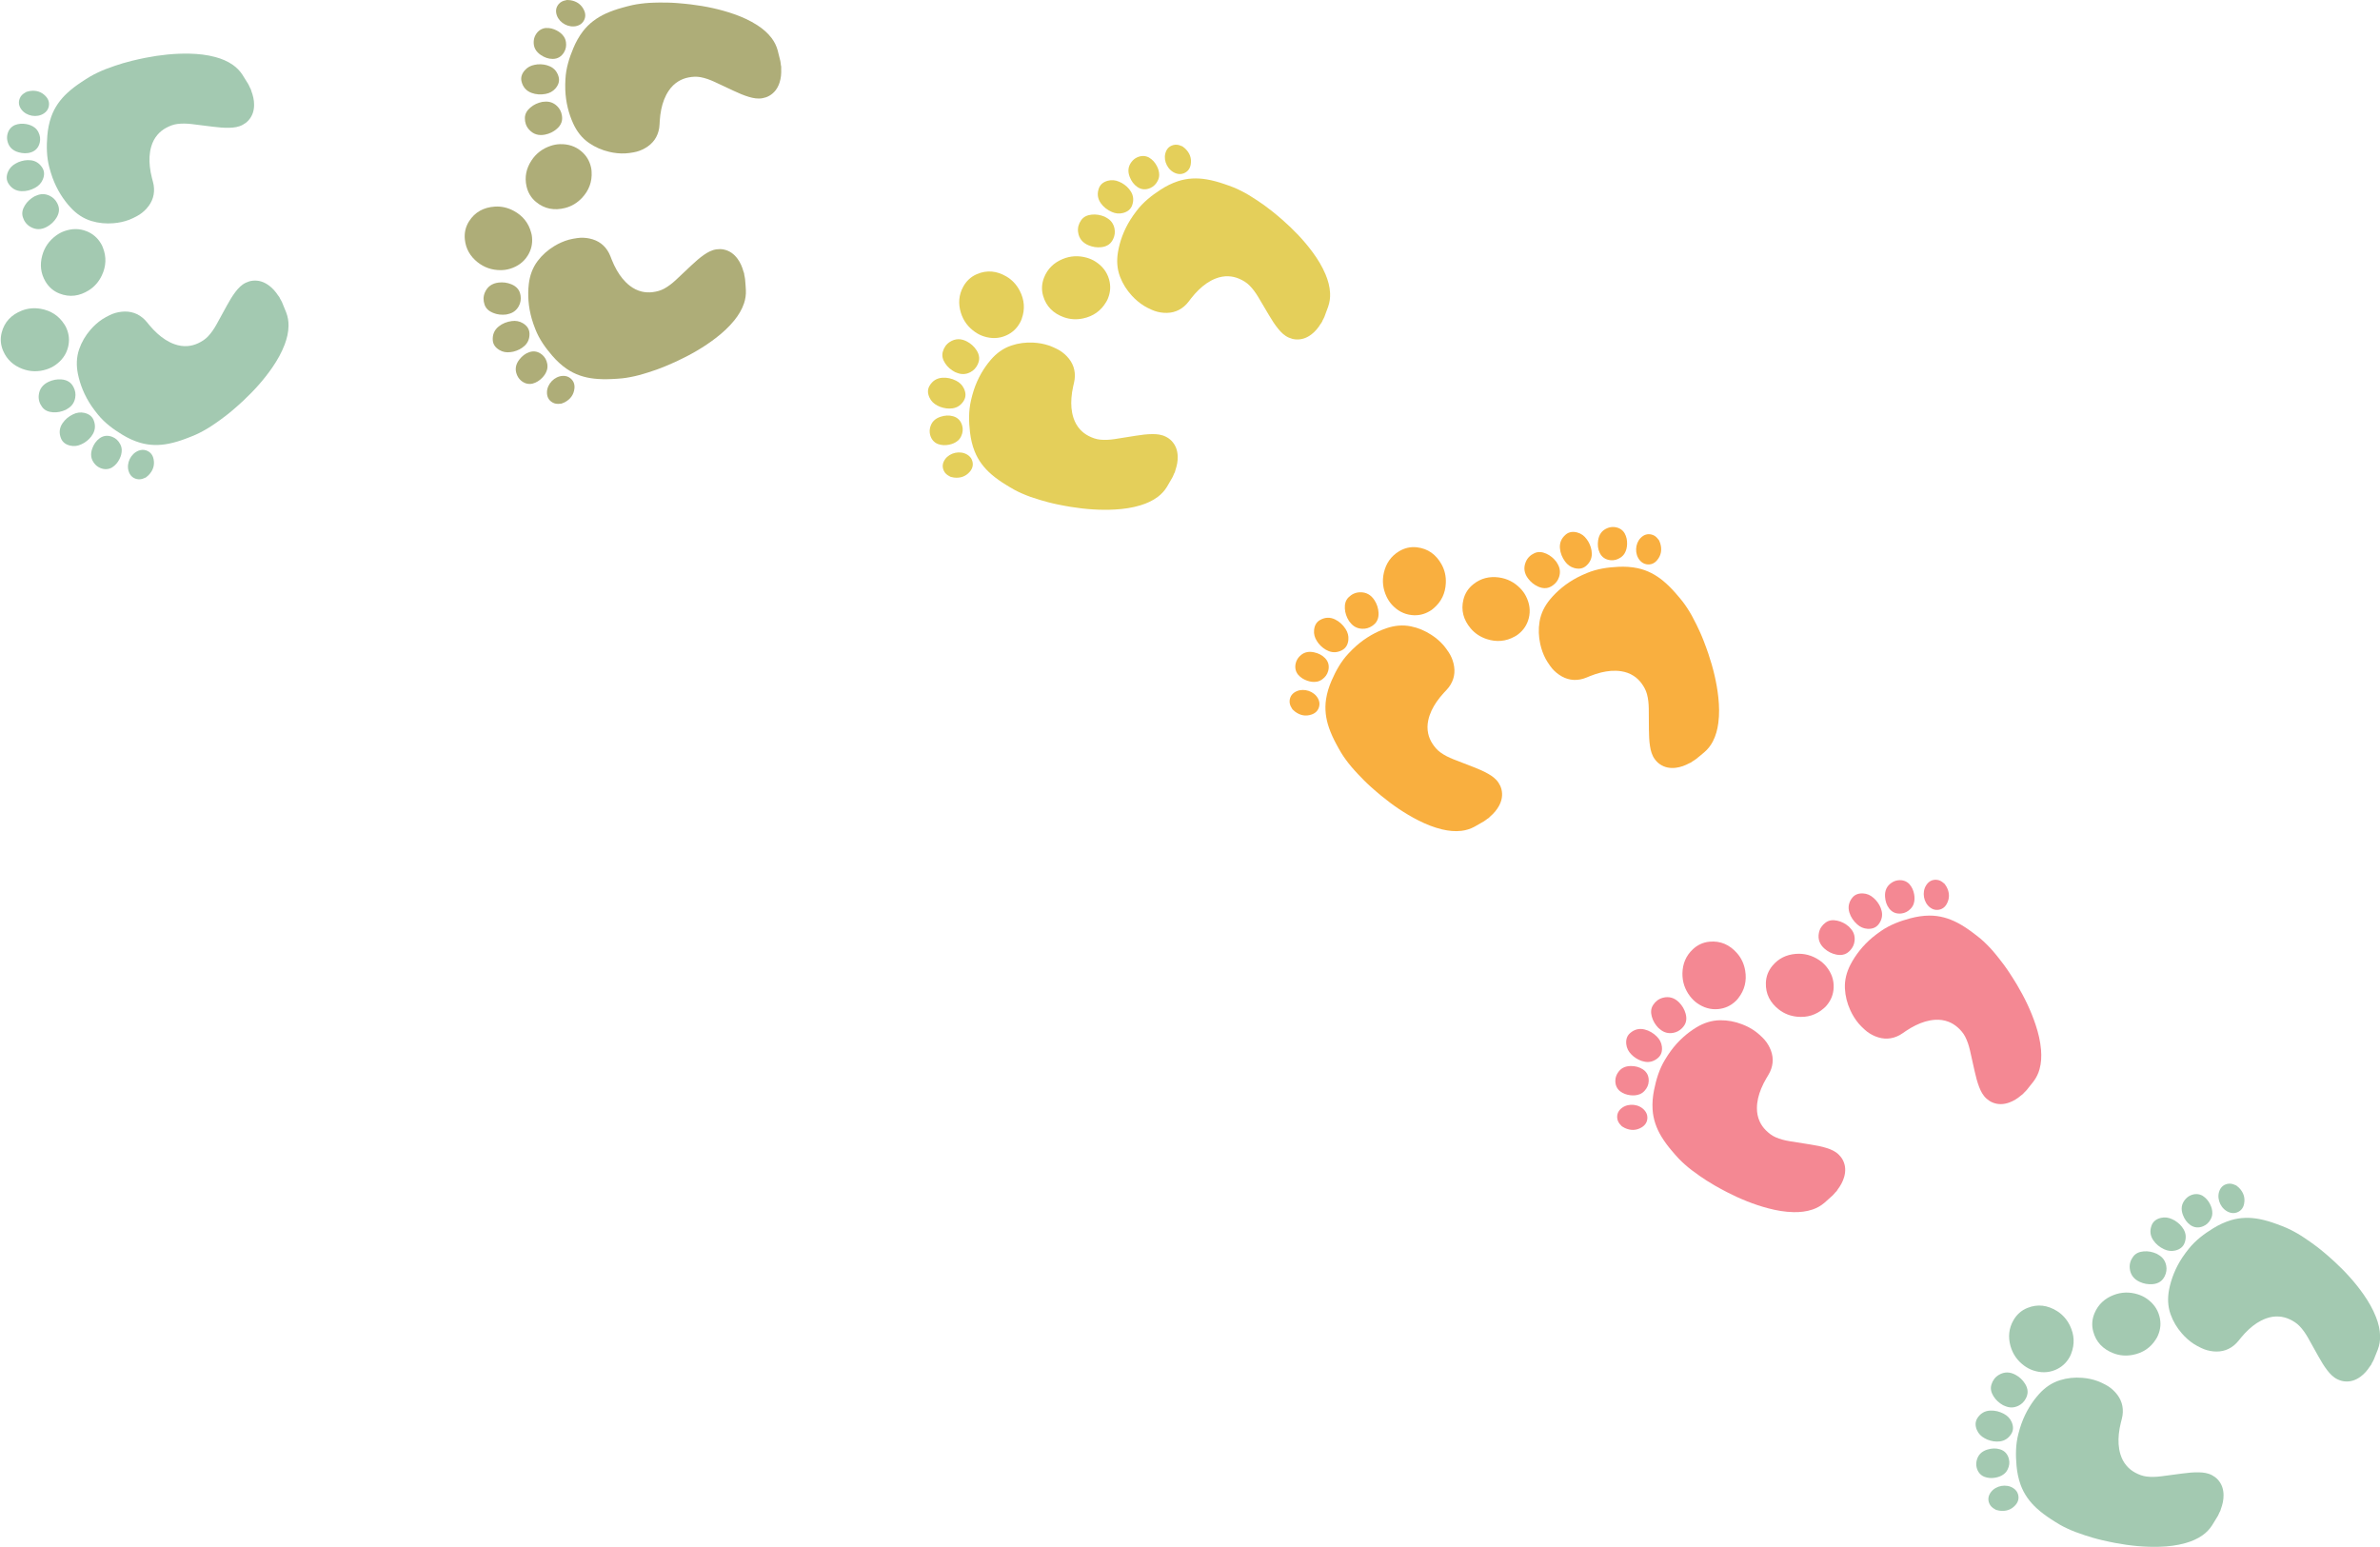 <?xml version="1.0" encoding="UTF-8"?><svg xmlns="http://www.w3.org/2000/svg" xmlns:xlink="http://www.w3.org/1999/xlink" height="805.0" preserveAspectRatio="xMidYMid meet" version="1.0" viewBox="-0.4 0.0 1238.6 805.0" width="1238.6" zoomAndPan="magnify"><defs><clipPath id="a"><path d="M 1127 633 L 1238.262 633 L 1238.262 719 L 1127 719 Z M 1127 633"/></clipPath><clipPath id="b"><path d="M 1048 716 L 1157 716 L 1157 805.012 L 1048 805.012 Z M 1048 716"/></clipPath></defs><g><g id="change1_3"><path d="M 130.195 46.664 C 130.273 46.922 130.336 47.188 130.43 47.441 C 131.297 49.719 131.836 52.059 131.836 54.504 C 131.836 57.582 130.977 60.359 128.875 62.68 C 128.027 63.613 127.027 64.348 125.922 64.949 C 123.758 66.121 121.402 66.434 118.992 66.5 C 116.113 66.578 113.258 66.297 110.406 65.945 C 106.719 65.488 103.031 64.988 99.34 64.566 C 96.84 64.285 94.328 64.191 91.824 64.527 C 89.703 64.809 87.762 65.59 85.902 66.617 C 84.238 67.539 82.785 68.707 81.551 70.152 C 80.016 71.949 78.973 74.008 78.312 76.266 C 77.309 79.707 77.207 83.211 77.59 86.746 C 77.805 88.762 78.188 90.742 78.691 92.699 C 79 93.91 79.379 95.105 79.574 96.336 C 80.301 100.973 79.02 105.035 75.891 108.516 C 74.43 110.141 72.738 111.488 70.805 112.504 C 69.512 113.184 68.203 113.859 66.836 114.375 C 64.223 115.359 61.5 115.934 58.711 116.168 C 54.801 116.496 50.957 116.156 47.191 115.016 C 42.898 113.719 39.359 111.266 36.336 108 C 34.367 105.871 32.641 103.566 31.113 101.105 C 29.426 98.391 28.055 95.527 26.949 92.539 C 26.301 90.781 25.773 88.973 25.285 87.16 C 23.824 81.719 23.77 76.176 24.23 70.609 C 24.512 67.234 25.137 63.926 26.273 60.727 C 28.004 55.855 30.918 51.789 34.699 48.312 C 36.953 46.238 39.398 44.41 41.953 42.723 C 43.449 41.734 44.949 40.75 46.496 39.84 C 47.754 39.098 49.062 38.434 50.383 37.805 C 51.758 37.148 53.16 36.535 54.578 35.977 C 56.195 35.344 57.84 34.773 59.484 34.211 C 60.848 33.746 62.219 33.301 63.598 32.898 C 65.195 32.434 66.801 31.984 68.418 31.598 C 70.727 31.051 73.047 30.52 75.379 30.062 C 82.965 28.578 90.613 27.746 98.352 27.926 C 102.844 28.031 107.293 28.512 111.648 29.684 C 114.914 30.562 118.016 31.824 120.805 33.785 C 122.758 35.156 124.398 36.832 125.711 38.816 C 126.762 40.414 127.766 42.043 128.746 43.684 C 129.121 44.305 129.375 44.992 129.688 45.648 C 129.762 45.797 129.859 45.93 129.945 46.07 C 130.031 46.266 130.113 46.465 130.195 46.664" fill="#a3c9b1"/></g><g id="change1_4"><path d="M 13.52 47.754 C 14.035 47.625 14.547 47.457 15.07 47.375 C 18.344 46.867 21.207 47.695 23.469 50.168 C 24.934 51.77 25.488 53.68 24.879 55.828 C 24.484 57.203 23.617 58.254 22.441 59.031 C 18.773 61.461 13.41 60.41 10.852 57.129 C 9.441 55.32 9.012 53.336 9.898 51.168 C 10.453 49.812 11.465 48.859 12.742 48.176 C 12.898 48.094 13.043 47.988 13.191 47.891 C 13.301 47.848 13.41 47.801 13.52 47.754" fill="#a3c9b1"/></g><g id="change1_5"><path d="M 53.125 128.789 C 55.098 133.746 54.844 138.637 52.555 143.426 C 51.047 146.578 48.84 149.164 45.883 151.035 C 41.051 154.098 35.914 154.887 30.508 152.742 C 27.398 151.512 24.984 149.398 23.273 146.516 C 20.758 142.266 20.289 137.73 21.566 133.016 C 22.723 128.723 25.148 125.266 28.73 122.625 C 30.082 121.629 31.543 120.828 33.121 120.27 C 37 118.902 40.891 118.809 44.742 120.367 C 47.891 121.641 50.348 123.75 52.094 126.676 C 52.293 127.012 52.492 127.352 52.664 127.703 C 52.836 128.055 52.973 128.426 53.125 128.789" fill="#a3c9b1"/></g><g id="change1_6"><path d="M 18.492 101.797 C 20.824 100.758 23.156 100.781 25.457 101.887 C 27.172 102.711 28.465 103.984 29.352 105.676 C 29.949 106.812 30.332 107.996 30.297 109.293 C 30.254 110.75 29.754 112.066 29.008 113.293 C 27.789 115.285 26.137 116.848 24.109 117.98 C 21.211 119.602 18.262 119.73 15.352 118.008 C 13.406 116.855 12.148 115.148 11.48 112.98 C 10.805 110.785 11.383 108.816 12.508 106.949 C 13.734 104.918 15.453 103.383 17.504 102.215 C 17.812 102.039 18.16 101.934 18.492 101.797" fill="#a3c9b1"/></g><g id="change1_7"><path d="M 9.125 84.406 C 11.211 83.555 13.363 83.152 15.617 83.406 C 18.121 83.691 20.039 84.977 21.441 87.012 C 22.848 89.047 22.797 91.227 21.863 93.438 C 21.055 95.363 19.676 96.75 17.859 97.738 C 15.629 98.953 13.258 99.598 10.707 99.484 C 7.789 99.359 5.566 97.98 4.02 95.57 C 2.785 93.637 2.871 91.555 3.727 89.473 C 4.535 87.52 5.918 86.102 7.758 85.102 C 8.203 84.855 8.668 84.637 9.125 84.406" fill="#a3c9b1"/></g><g id="change1_8"><path d="M 7.289 65.109 C 9.289 64.32 11.195 64.234 13.129 64.555 C 14.785 64.824 16.332 65.387 17.676 66.426 C 18.523 67.074 19.148 67.895 19.617 68.852 C 20.457 70.562 20.73 72.344 20.289 74.195 C 19.695 76.695 18.211 78.469 15.742 79.273 C 13.59 79.977 11.398 79.867 9.234 79.246 C 7.828 78.844 6.543 78.215 5.488 77.176 C 4.559 76.262 3.973 75.152 3.602 73.906 C 3.211 72.598 3.145 71.281 3.453 69.957 C 3.98 67.68 5.289 66.023 7.289 65.109" fill="#a3c9b1"/></g><g id="change1_9"><path d="M 144.809 154.383 C 144.641 154.168 144.461 153.965 144.312 153.738 C 142.973 151.703 141.391 149.895 139.406 148.465 C 136.91 146.664 134.156 145.734 131.047 146.086 C 129.797 146.227 128.613 146.605 127.477 147.152 C 125.258 148.223 123.629 149.949 122.164 151.863 C 120.418 154.152 118.973 156.633 117.594 159.152 C 115.805 162.41 114.055 165.691 112.234 168.93 C 111.004 171.125 109.609 173.215 107.871 175.051 C 106.402 176.605 104.633 177.727 102.707 178.633 C 100.988 179.441 99.191 179.934 97.297 180.09 C 94.941 180.285 92.664 179.926 90.445 179.141 C 87.066 177.941 84.164 175.973 81.52 173.594 C 80.016 172.242 78.633 170.77 77.336 169.219 C 76.539 168.262 75.789 167.25 74.906 166.379 C 71.57 163.07 67.523 161.734 62.871 162.234 C 60.703 162.469 58.617 163.051 56.664 164.023 C 55.355 164.676 54.039 165.344 52.828 166.148 C 50.5 167.695 48.441 169.562 46.617 171.688 C 44.062 174.668 42.09 177.984 40.809 181.703 C 39.352 185.945 39.27 190.254 40.148 194.613 C 40.723 197.457 41.582 200.203 42.684 202.887 C 43.898 205.84 45.422 208.629 47.195 211.27 C 48.242 212.828 49.402 214.312 50.586 215.77 C 54.145 220.137 58.605 223.426 63.391 226.309 C 66.289 228.059 69.34 229.484 72.598 230.434 C 77.562 231.883 82.566 231.895 87.598 230.863 C 90.598 230.25 93.512 229.336 96.371 228.254 C 98.051 227.617 99.73 226.977 101.371 226.254 C 102.707 225.668 104.012 224.996 105.293 224.293 C 106.633 223.559 107.949 222.785 109.23 221.961 C 110.691 221.02 112.113 220.02 113.535 219.012 C 114.707 218.18 115.871 217.328 117.004 216.445 C 118.316 215.422 119.621 214.387 120.879 213.297 C 122.676 211.746 124.465 210.176 126.195 208.551 C 131.836 203.27 136.992 197.551 141.375 191.172 C 143.914 187.469 146.129 183.578 147.727 179.363 C 148.926 176.195 149.715 172.941 149.758 169.535 C 149.789 167.148 149.391 164.836 148.547 162.613 C 147.867 160.824 147.133 159.059 146.379 157.301 C 146.094 156.637 145.68 156.027 145.336 155.391 C 145.258 155.246 145.207 155.086 145.145 154.934 C 145.031 154.75 144.922 154.566 144.809 154.383" fill="#a3c9b1"/></g><g id="change1_10"><path d="M 75.656 248.367 C 76.066 248.023 76.5 247.711 76.871 247.332 C 79.199 244.973 80.203 242.164 79.52 238.887 C 79.078 236.762 77.855 235.195 75.758 234.434 C 74.41 233.945 73.051 234.035 71.734 234.531 C 67.617 236.09 65.328 241.051 66.496 245.047 C 67.137 247.246 68.496 248.758 70.77 249.309 C 72.195 249.648 73.559 249.391 74.859 248.746 C 75.02 248.672 75.188 248.617 75.352 248.555 C 75.453 248.492 75.555 248.43 75.656 248.367" fill="#a3c9b1"/></g><g id="change1_11"><path d="M 33.113 168.836 C 30.246 164.336 26.133 161.68 20.91 160.734 C 17.469 160.113 14.082 160.391 10.832 161.691 C 5.523 163.82 1.879 167.523 0.453 173.164 C -0.367 176.406 -0.066 179.602 1.273 182.672 C 3.246 187.199 6.652 190.234 11.223 191.961 C 15.379 193.527 19.602 193.586 23.84 192.227 C 25.438 191.715 26.941 190.996 28.316 190.043 C 31.695 187.695 34.051 184.598 35.039 180.559 C 35.848 177.262 35.574 174.035 34.223 170.91 C 34.07 170.551 33.91 170.191 33.727 169.844 C 33.539 169.5 33.32 169.172 33.113 168.836" fill="#a3c9b1"/></g><g id="change1_12"><path d="M 34.738 212.715 C 36.949 211.434 38.293 209.523 38.742 207.012 C 39.078 205.141 38.801 203.348 37.949 201.637 C 37.375 200.488 36.641 199.488 35.566 198.758 C 34.359 197.938 33 197.574 31.566 197.461 C 29.238 197.281 27.008 197.711 24.902 198.688 C 21.891 200.094 20.059 202.41 19.754 205.777 C 19.551 208.027 20.203 210.047 21.566 211.855 C 22.953 213.691 24.891 214.375 27.059 214.551 C 29.426 214.746 31.676 214.254 33.824 213.27 C 34.145 213.125 34.434 212.902 34.738 212.715" fill="#a3c9b1"/></g><g id="change1_13"><path d="M 43.363 230.488 C 45.273 229.293 46.859 227.781 47.973 225.805 C 49.207 223.605 49.285 221.301 48.457 218.973 C 47.629 216.645 45.832 215.41 43.492 214.871 C 41.457 214.402 39.523 214.707 37.66 215.602 C 35.371 216.699 33.461 218.246 32.059 220.379 C 30.457 222.82 30.273 225.434 31.324 228.094 C 32.168 230.23 33.906 231.379 36.098 231.898 C 38.152 232.387 40.113 232.098 42 231.191 C 42.461 230.969 42.906 230.723 43.363 230.488" fill="#a3c9b1"/></g><g id="change1_14"><path d="M 57.941 243.266 C 59.746 242.105 60.934 240.609 61.805 238.855 C 62.555 237.352 63.004 235.77 62.949 234.07 C 62.914 233.004 62.617 232.02 62.113 231.078 C 61.219 229.398 59.934 228.133 58.176 227.406 C 55.801 226.43 53.496 226.594 51.398 228.121 C 49.566 229.461 48.375 231.297 47.609 233.418 C 47.117 234.793 46.871 236.203 47.098 237.668 C 47.297 238.953 47.855 240.082 48.645 241.109 C 49.477 242.191 50.512 243.016 51.762 243.539 C 53.918 244.445 56.027 244.352 57.941 243.266" fill="#a3c9b1"/></g><g id="change2_1"><path d="M 406.156 35.027 C 406.152 35.297 406.129 35.57 406.141 35.84 C 406.258 38.273 406.051 40.668 405.293 42.992 C 404.34 45.918 402.668 48.297 399.953 49.848 C 398.855 50.477 397.68 50.867 396.441 51.098 C 394.02 51.543 391.684 51.113 389.367 50.43 C 386.609 49.613 383.98 48.465 381.379 47.246 C 378.012 45.676 374.66 44.059 371.277 42.516 C 368.988 41.477 366.629 40.609 364.145 40.152 C 362.039 39.766 359.949 39.906 357.863 40.312 C 355.996 40.676 354.254 41.336 352.637 42.328 C 350.617 43.562 348.988 45.195 347.664 47.145 C 345.645 50.105 344.465 53.406 343.734 56.887 C 343.32 58.867 343.074 60.871 342.945 62.891 C 342.863 64.133 342.855 65.391 342.66 66.617 C 341.918 71.254 339.441 74.723 335.391 77.066 C 333.504 78.156 331.477 78.918 329.324 79.285 C 327.883 79.531 326.43 79.77 324.973 79.836 C 322.18 79.965 319.414 79.672 316.691 79.031 C 312.867 78.137 309.32 76.621 306.09 74.375 C 302.406 71.816 299.801 68.391 297.934 64.348 C 296.719 61.715 295.789 58.988 295.098 56.176 C 294.336 53.074 293.914 49.926 293.789 46.742 C 293.711 44.871 293.77 42.984 293.867 41.109 C 294.16 35.484 295.82 30.195 297.98 25.047 C 299.289 21.922 300.906 18.973 302.977 16.277 C 306.129 12.18 310.156 9.215 314.828 7.074 C 317.613 5.801 320.504 4.816 323.453 4.004 C 325.184 3.527 326.914 3.051 328.664 2.664 C 330.094 2.348 331.543 2.121 332.992 1.934 C 334.504 1.734 336.023 1.582 337.547 1.492 C 339.281 1.387 341.02 1.355 342.758 1.328 C 344.199 1.305 345.637 1.309 347.074 1.352 C 348.738 1.402 350.402 1.469 352.062 1.605 C 354.43 1.797 356.797 2.008 359.156 2.297 C 366.828 3.23 374.363 4.801 381.668 7.363 C 385.906 8.852 389.988 10.684 393.766 13.145 C 396.602 14.992 399.16 17.148 401.211 19.875 C 402.641 21.785 403.684 23.887 404.316 26.18 C 404.824 28.023 405.273 29.883 405.703 31.746 C 405.863 32.449 405.891 33.184 405.988 33.906 C 406.012 34.066 406.066 34.227 406.105 34.387 C 406.121 34.598 406.141 34.812 406.156 35.027" fill="#aead78"/></g><g id="change2_2"><path d="M 294.859 0 C 295.391 0.035 295.926 0.031 296.449 0.117 C 299.723 0.648 302.188 2.32 303.574 5.371 C 304.473 7.344 304.41 9.332 303.164 11.188 C 302.367 12.375 301.219 13.105 299.859 13.48 C 295.617 14.656 290.844 12.004 289.422 8.09 C 288.641 5.934 288.848 3.91 290.359 2.125 C 291.305 1.012 292.562 0.414 293.992 0.16 C 294.164 0.133 294.332 0.074 294.504 0.027 C 294.621 0.02 294.738 0.008 294.859 0" fill="#aead78"/></g><g id="change2_3"><path d="M 307.477 89.309 C 307.82 94.633 306.066 99.203 302.41 103.051 C 300 105.586 297.102 107.359 293.711 108.227 C 288.168 109.645 283.039 108.809 278.559 105.098 C 275.984 102.965 274.34 100.207 273.609 96.938 C 272.527 92.117 273.484 87.66 276.156 83.57 C 278.582 79.848 281.957 77.309 286.18 75.902 C 287.773 75.375 289.41 75.062 291.086 75.023 C 295.195 74.922 298.926 76.035 302.109 78.707 C 304.707 80.891 306.395 83.656 307.148 86.977 C 307.234 87.359 307.32 87.742 307.375 88.133 C 307.43 88.52 307.441 88.914 307.477 89.309" fill="#aead78"/></g><g id="change2_4"><path d="M 282.883 52.93 C 285.422 52.664 287.633 53.41 289.48 55.172 C 290.855 56.484 291.691 58.094 292.012 59.977 C 292.227 61.242 292.227 62.484 291.789 63.707 C 291.301 65.082 290.418 66.18 289.328 67.113 C 287.555 68.637 285.5 69.609 283.223 70.059 C 279.965 70.707 277.117 69.918 274.883 67.379 C 273.391 65.684 272.723 63.668 272.758 61.402 C 272.793 59.105 273.953 57.41 275.598 55.984 C 277.395 54.43 279.5 53.5 281.812 53.023 C 282.16 52.953 282.523 52.961 282.883 52.93" fill="#aead78"/></g><g id="change2_5"><path d="M 279.348 33.496 C 281.598 33.332 283.77 33.613 285.832 34.555 C 288.129 35.598 289.551 37.414 290.258 39.781 C 290.965 42.152 290.242 44.207 288.672 46.023 C 287.309 47.605 285.566 48.496 283.535 48.879 C 281.035 49.344 278.586 49.223 276.191 48.328 C 273.457 47.305 271.77 45.305 271.047 42.535 C 270.465 40.312 271.191 38.363 272.652 36.648 C 274.02 35.039 275.777 34.117 277.832 33.734 C 278.336 33.641 278.844 33.574 279.348 33.496" fill="#aead78"/></g><g id="change2_6"><path d="M 283.57 14.578 C 285.715 14.445 287.555 14.953 289.293 15.855 C 290.785 16.625 292.082 17.637 293.043 19.039 C 293.645 19.922 293.984 20.895 294.137 21.949 C 294.406 23.832 294.113 25.609 293.121 27.234 C 291.785 29.43 289.828 30.656 287.23 30.66 C 284.965 30.664 282.914 29.883 281.047 28.621 C 279.836 27.805 278.805 26.809 278.125 25.496 C 277.523 24.34 277.309 23.102 277.34 21.805 C 277.375 20.441 277.723 19.164 278.422 18.004 C 279.629 16 281.387 14.828 283.57 14.578" fill="#aead78"/></g><g id="change2_7"><path d="M 386.758 141.988 C 386.664 141.734 386.559 141.484 386.484 141.223 C 385.84 138.875 384.895 136.664 383.449 134.691 C 381.633 132.211 379.301 130.473 376.234 129.844 C 375 129.59 373.758 129.586 372.512 129.754 C 370.07 130.086 367.984 131.223 366 132.594 C 363.633 134.23 361.492 136.145 359.398 138.109 C 356.691 140.656 354.016 143.234 351.281 145.754 C 349.434 147.461 347.461 149.02 345.238 150.227 C 343.363 151.25 341.332 151.77 339.223 152.035 C 337.34 152.273 335.477 152.188 333.629 151.754 C 331.324 151.211 329.27 150.164 327.402 148.727 C 324.562 146.547 322.41 143.777 320.629 140.695 C 319.617 138.945 318.758 137.117 318.004 135.238 C 317.543 134.082 317.141 132.891 316.57 131.789 C 314.422 127.613 310.984 125.09 306.406 124.129 C 304.273 123.68 302.109 123.59 299.949 123.91 C 298.504 124.125 297.047 124.355 295.641 124.746 C 292.949 125.496 290.414 126.637 288.023 128.094 C 284.672 130.141 281.773 132.684 279.406 135.824 C 276.707 139.406 275.297 143.477 274.785 147.898 C 274.453 150.777 274.422 153.656 274.641 156.547 C 274.883 159.73 275.469 162.855 276.34 165.918 C 276.852 167.723 277.496 169.492 278.176 171.242 C 280.207 176.496 283.434 181.004 287.094 185.223 C 289.312 187.781 291.77 190.082 294.574 191.992 C 298.848 194.902 303.602 196.465 308.707 197.039 C 311.754 197.383 314.805 197.414 317.859 197.27 C 319.652 197.18 321.445 197.094 323.23 196.914 C 324.684 196.77 326.133 196.531 327.566 196.262 C 329.066 195.977 330.559 195.648 332.031 195.258 C 333.715 194.816 335.375 194.305 337.035 193.785 C 338.41 193.359 339.777 192.906 341.133 192.418 C 342.695 191.852 344.254 191.266 345.789 190.621 C 347.977 189.699 350.16 188.762 352.312 187.75 C 359.309 184.469 365.98 180.629 372.117 175.914 C 375.684 173.176 378.988 170.16 381.812 166.645 C 383.93 164.008 385.688 161.156 386.781 157.93 C 387.547 155.668 387.883 153.348 387.766 150.969 C 387.676 149.062 387.52 147.152 387.348 145.25 C 387.281 144.527 387.078 143.82 386.945 143.109 C 386.914 142.945 386.918 142.781 386.906 142.613 C 386.855 142.406 386.809 142.199 386.758 141.988" fill="#aead78"/></g><g id="change2_8"><path d="M 291.941 209.992 C 292.434 209.793 292.945 209.629 293.418 209.387 C 296.359 207.859 298.184 205.504 298.547 202.172 C 298.781 200.016 298.105 198.145 296.344 196.773 C 295.211 195.895 293.895 195.559 292.484 195.625 C 288.09 195.832 284.379 199.844 284.254 204.004 C 284.184 206.293 285.008 208.152 287.004 209.379 C 288.25 210.145 289.629 210.316 291.066 210.109 C 291.238 210.086 291.418 210.09 291.594 210.078 C 291.711 210.051 291.824 210.023 291.941 209.992" fill="#aead78"/></g><g id="change2_9"><path d="M 276.062 121.207 C 274.73 116.039 271.641 112.242 266.965 109.73 C 263.883 108.074 260.574 107.293 257.082 107.527 C 251.375 107.91 246.766 110.305 243.668 115.227 C 241.887 118.059 241.184 121.188 241.508 124.523 C 241.98 129.441 244.285 133.379 248.098 136.43 C 251.566 139.207 255.566 140.57 260.016 140.586 C 261.691 140.59 263.348 140.375 264.949 139.895 C 268.887 138.707 272.086 136.484 274.273 132.953 C 276.059 130.066 276.797 126.91 276.48 123.523 C 276.445 123.133 276.402 122.742 276.336 122.355 C 276.266 121.969 276.156 121.59 276.062 121.207" fill="#aead78"/></g><g id="change2_10"><path d="M 264.047 163.441 C 266.543 162.902 268.414 161.504 269.617 159.254 C 270.516 157.578 270.805 155.785 270.523 153.898 C 270.332 152.629 269.945 151.445 269.148 150.422 C 268.258 149.27 267.074 148.504 265.746 147.953 C 263.59 147.062 261.332 146.777 259.027 147.059 C 255.73 147.465 253.273 149.102 251.941 152.211 C 251.051 154.289 251.047 156.41 251.785 158.551 C 252.535 160.723 254.164 161.973 256.176 162.812 C 258.363 163.73 260.656 163.953 263.004 163.684 C 263.355 163.645 263.699 163.523 264.047 163.441" fill="#aead78"/></g><g id="change2_11"><path d="M 266.754 183.008 C 268.941 182.461 270.918 181.516 272.586 179.98 C 274.438 178.27 275.227 176.102 275.16 173.633 C 275.09 171.16 273.766 169.434 271.703 168.195 C 269.914 167.121 267.98 166.816 265.934 167.09 C 263.414 167.426 261.121 168.305 259.129 169.902 C 256.852 171.727 255.867 174.152 256.047 177.012 C 256.188 179.301 257.488 180.93 259.406 182.102 C 261.211 183.203 263.168 183.531 265.242 183.254 C 265.746 183.188 266.25 183.09 266.754 183.008" fill="#aead78"/></g><g id="change2_12"><path d="M 276.668 199.664 C 278.742 199.121 280.336 198.066 281.707 196.668 C 282.883 195.469 283.801 194.102 284.273 192.469 C 284.57 191.445 284.594 190.414 284.406 189.363 C 284.074 187.492 283.242 185.891 281.797 184.656 C 279.84 182.992 277.598 182.434 275.129 183.242 C 272.973 183.945 271.27 185.328 269.891 187.105 C 268.992 188.262 268.324 189.527 268.086 190.988 C 267.879 192.277 268.059 193.52 268.496 194.742 C 268.953 196.027 269.68 197.133 270.707 198.02 C 272.477 199.543 274.516 200.109 276.668 199.664" fill="#aead78"/></g><g id="change3_1"><path d="M 687.367 167.871 C 687.211 168.094 687.035 168.305 686.895 168.535 C 685.625 170.613 684.105 172.473 682.172 173.969 C 679.738 175.852 677.016 176.875 673.895 176.633 C 672.641 176.531 671.445 176.195 670.289 175.684 C 668.039 174.691 666.352 173.02 664.824 171.152 C 663 168.926 661.473 166.496 660.008 164.027 C 658.109 160.828 656.254 157.609 654.324 154.43 C 653.02 152.281 651.555 150.238 649.758 148.461 C 648.234 146.961 646.43 145.898 644.477 145.059 C 642.73 144.309 640.918 143.875 639.02 143.781 C 636.656 143.664 634.391 144.102 632.203 144.965 C 628.867 146.273 626.035 148.34 623.469 150.805 C 622.012 152.211 620.68 153.727 619.438 155.32 C 618.672 156.305 617.957 157.34 617.102 158.242 C 613.883 161.656 609.883 163.133 605.215 162.785 C 603.039 162.629 600.938 162.113 598.949 161.207 C 597.621 160.602 596.285 159.977 595.043 159.215 C 592.664 157.746 590.543 155.949 588.648 153.887 C 585.996 150.992 583.914 147.746 582.512 144.07 C 580.906 139.883 580.68 135.582 581.414 131.191 C 581.891 128.332 582.656 125.555 583.668 122.84 C 584.785 119.848 586.211 117.008 587.895 114.309 C 588.887 112.715 589.996 111.191 591.133 109.695 C 594.539 105.211 598.887 101.773 603.574 98.73 C 606.414 96.887 609.414 95.359 612.641 94.301 C 617.551 92.688 622.551 92.504 627.613 93.363 C 630.637 93.879 633.578 94.691 636.473 95.68 C 638.172 96.258 639.867 96.84 641.535 97.508 C 642.891 98.047 644.219 98.676 645.523 99.336 C 646.883 100.023 648.227 100.754 649.535 101.535 C 651.027 102.426 652.484 103.379 653.934 104.336 C 655.137 105.125 656.324 105.938 657.488 106.781 C 658.836 107.762 660.176 108.754 661.469 109.797 C 663.316 111.289 665.156 112.797 666.941 114.363 C 672.758 119.453 678.102 124.992 682.695 131.223 C 685.363 134.84 687.707 138.652 689.445 142.812 C 690.75 145.934 691.648 149.16 691.805 152.562 C 691.918 154.949 691.598 157.273 690.828 159.523 C 690.211 161.332 689.531 163.121 688.84 164.902 C 688.574 165.578 688.188 166.199 687.859 166.852 C 687.789 166.996 687.742 167.16 687.688 167.312 C 687.582 167.5 687.477 167.688 687.367 167.871" fill="#e4cf5a"/></g><g id="change3_2"><path d="M 615.094 76.273 C 615.512 76.602 615.957 76.902 616.34 77.266 C 618.746 79.547 619.844 82.316 619.273 85.617 C 618.902 87.758 617.734 89.363 615.66 90.195 C 614.328 90.73 612.969 90.688 611.637 90.234 C 607.469 88.816 605.016 83.934 606.047 79.898 C 606.613 77.68 607.918 76.121 610.176 75.5 C 611.586 75.109 612.961 75.32 614.281 75.918 C 614.441 75.992 614.613 76.039 614.781 76.098 C 614.883 76.156 614.988 76.215 615.094 76.273" fill="#e4cf5a"/></g><g id="change3_3"><path d="M 575.25 157.191 C 572.539 161.785 568.516 164.578 563.328 165.699 C 559.91 166.438 556.516 166.273 553.223 165.082 C 547.848 163.133 544.078 159.555 542.465 153.969 C 541.535 150.754 541.73 147.551 542.961 144.438 C 544.781 139.844 548.086 136.699 552.594 134.82 C 556.695 133.109 560.914 132.91 565.195 134.129 C 566.809 134.586 568.336 135.254 569.742 136.16 C 573.199 138.391 575.656 141.41 576.781 145.41 C 577.699 148.68 577.535 151.914 576.293 155.082 C 576.148 155.445 576.004 155.812 575.828 156.164 C 575.652 156.516 575.445 156.852 575.25 157.191" fill="#e4cf5a"/></g><g id="change3_4"><path d="M 575.398 113.281 C 577.648 114.492 579.055 116.352 579.59 118.848 C 579.988 120.707 579.773 122.508 578.977 124.246 C 578.441 125.414 577.742 126.441 576.695 127.203 C 575.516 128.066 574.172 128.477 572.742 128.637 C 570.422 128.895 568.176 128.543 566.039 127.633 C 562.98 126.332 561.074 124.078 560.656 120.723 C 560.375 118.48 560.961 116.438 562.262 114.586 C 563.586 112.707 565.496 111.957 567.66 111.707 C 570.016 111.434 572.281 111.852 574.461 112.758 C 574.789 112.895 575.086 113.105 575.398 113.281" fill="#e4cf5a"/></g><g id="change3_5"><path d="M 583.414 95.23 C 585.367 96.359 587.004 97.816 588.18 99.754 C 589.488 101.91 589.645 104.211 588.895 106.566 C 588.148 108.926 586.395 110.215 584.07 110.836 C 582.055 111.371 580.113 111.129 578.219 110.301 C 575.895 109.277 573.934 107.801 572.461 105.715 C 570.773 103.328 570.504 100.723 571.465 98.027 C 572.238 95.867 573.938 94.66 576.105 94.066 C 578.145 93.508 580.113 93.73 582.031 94.574 C 582.5 94.777 582.953 95.012 583.414 95.23" fill="#e4cf5a"/></g><g id="change3_6"><path d="M 597.555 81.969 C 599.398 83.066 600.637 84.52 601.566 86.246 C 602.367 87.723 602.867 89.289 602.871 90.988 C 602.875 92.059 602.609 93.051 602.137 94.012 C 601.301 95.719 600.059 97.023 598.324 97.809 C 595.984 98.867 593.676 98.781 591.527 97.324 C 589.652 96.051 588.398 94.25 587.566 92.16 C 587.023 90.801 586.73 89.398 586.906 87.93 C 587.062 86.637 587.582 85.492 588.34 84.438 C 589.137 83.328 590.137 82.469 591.371 81.902 C 593.496 80.926 595.609 80.945 597.555 81.969" fill="#e4cf5a"/></g><g id="change3_7"><path d="M 611.129 245.359 C 611.195 245.098 611.246 244.832 611.336 244.574 C 612.121 242.27 612.586 239.91 612.5 237.469 C 612.395 234.395 611.445 231.645 609.266 229.398 C 608.391 228.496 607.367 227.793 606.238 227.23 C 604.035 226.129 601.672 225.898 599.258 225.914 C 596.379 225.93 593.535 226.309 590.699 226.758 C 587.027 227.336 583.363 227.961 579.684 228.508 C 577.195 228.875 574.691 229.051 572.176 228.801 C 570.047 228.59 568.078 227.875 566.184 226.91 C 564.492 226.047 563 224.926 561.719 223.527 C 560.121 221.781 559.012 219.758 558.273 217.523 C 557.156 214.117 556.938 210.621 557.199 207.07 C 557.348 205.055 557.664 203.059 558.102 201.086 C 558.367 199.867 558.707 198.656 558.859 197.426 C 559.43 192.766 558.012 188.742 554.77 185.371 C 553.254 183.801 551.516 182.508 549.551 181.559 C 548.234 180.922 546.902 180.289 545.523 179.824 C 542.875 178.93 540.137 178.445 537.34 178.305 C 533.422 178.105 529.594 178.578 525.867 179.844 C 521.621 181.285 518.164 183.855 515.254 187.219 C 513.355 189.414 511.711 191.773 510.266 194.289 C 508.672 197.059 507.398 199.969 506.395 202.988 C 505.805 204.77 505.34 206.594 504.914 208.422 C 503.637 213.91 503.766 219.449 504.414 224.996 C 504.809 228.363 505.547 231.645 506.789 234.809 C 508.684 239.617 511.73 243.582 515.629 246.93 C 517.953 248.93 520.457 250.672 523.066 252.27 C 524.594 253.211 526.129 254.145 527.703 255 C 528.988 255.699 530.316 256.32 531.656 256.902 C 533.055 257.512 534.473 258.078 535.91 258.59 C 537.551 259.168 539.215 259.68 540.875 260.188 C 542.254 260.605 543.637 261.004 545.031 261.359 C 546.641 261.773 548.262 262.168 549.891 262.496 C 552.219 262.969 554.555 263.422 556.898 263.797 C 564.531 265.023 572.203 265.602 579.934 265.16 C 584.418 264.906 588.852 264.273 593.16 262.957 C 596.398 261.969 599.453 260.602 602.176 258.551 C 604.082 257.113 605.664 255.383 606.906 253.352 C 607.906 251.723 608.852 250.059 609.781 248.387 C 610.129 247.758 610.359 247.059 610.652 246.395 C 610.719 246.242 610.816 246.105 610.898 245.965 C 610.973 245.762 611.051 245.562 611.129 245.359" fill="#e4cf5a"/></g><g id="change3_8"><path d="M 494.48 248.199 C 495 248.312 495.516 248.465 496.043 248.527 C 499.332 248.926 502.164 248 504.344 245.453 C 505.75 243.805 506.242 241.879 505.559 239.75 C 505.121 238.387 504.219 237.367 503.02 236.629 C 499.27 234.328 493.945 235.555 491.496 238.922 C 490.152 240.777 489.785 242.777 490.746 244.91 C 491.344 246.246 492.387 247.168 493.691 247.805 C 493.848 247.883 493.992 247.984 494.145 248.074 C 494.258 248.117 494.367 248.16 494.48 248.199" fill="#e4cf5a"/></g><g id="change3_9"><path d="M 531.332 165.879 C 533.137 160.855 532.719 155.98 530.27 151.27 C 528.656 148.168 526.363 145.66 523.344 143.887 C 518.41 140.992 513.254 140.375 507.922 142.699 C 504.855 144.035 502.512 146.23 500.902 149.168 C 498.527 153.5 498.215 158.051 499.648 162.719 C 500.949 166.969 503.488 170.344 507.16 172.859 C 508.543 173.809 510.031 174.562 511.629 175.066 C 515.551 176.301 519.441 176.266 523.238 174.578 C 526.344 173.199 528.727 171.008 530.371 168.027 C 530.562 167.684 530.75 167.34 530.91 166.98 C 531.07 166.621 531.191 166.246 531.332 165.879" fill="#e4cf5a"/></g><g id="change3_10"><path d="M 497.629 194.023 C 499.992 194.984 502.324 194.879 504.586 193.699 C 506.273 192.816 507.523 191.5 508.352 189.777 C 508.91 188.621 509.254 187.43 509.172 186.133 C 509.082 184.676 508.539 183.379 507.75 182.18 C 506.469 180.227 504.762 178.723 502.699 177.656 C 499.746 176.137 496.793 176.105 493.941 177.926 C 492.039 179.141 490.84 180.895 490.246 183.078 C 489.645 185.297 490.285 187.246 491.477 189.074 C 492.77 191.062 494.535 192.539 496.629 193.637 C 496.941 193.801 497.293 193.895 497.629 194.023" fill="#e4cf5a"/></g><g id="change3_11"><path d="M 488.852 211.719 C 490.969 212.496 493.133 212.832 495.375 212.496 C 497.871 212.129 499.738 210.781 501.074 208.699 C 502.41 206.617 502.285 204.441 501.281 202.262 C 500.406 200.367 498.98 199.027 497.133 198.098 C 494.863 196.961 492.473 196.398 489.926 196.594 C 487.016 196.82 484.836 198.273 483.375 200.734 C 482.203 202.707 482.359 204.785 483.289 206.836 C 484.16 208.762 485.59 210.133 487.461 211.07 C 487.918 211.301 488.387 211.504 488.852 211.719" fill="#e4cf5a"/></g><g id="change3_12"><path d="M 487.668 231.066 C 489.691 231.785 491.602 231.809 493.523 231.426 C 495.168 231.098 496.695 230.484 498.008 229.402 C 498.828 228.723 499.426 227.883 499.863 226.91 C 500.645 225.176 500.855 223.383 500.355 221.551 C 499.676 219.07 498.133 217.348 495.641 216.629 C 493.465 215.996 491.277 216.18 489.137 216.871 C 487.746 217.32 486.48 217.992 485.461 219.066 C 484.562 220.012 484.016 221.145 483.684 222.398 C 483.34 223.719 483.32 225.039 483.672 226.352 C 484.273 228.609 485.641 230.223 487.668 231.066" fill="#e4cf5a"/></g><g id="change4_1"><path d="M 879.441 396.891 C 879.191 397 878.938 397.098 878.699 397.223 C 876.555 398.379 874.305 399.223 871.879 399.543 C 868.828 399.945 865.965 399.461 863.391 397.68 C 862.355 396.961 861.492 396.066 860.754 395.047 C 859.305 393.055 858.688 390.762 858.305 388.379 C 857.852 385.535 857.758 382.668 857.73 379.797 C 857.699 376.078 857.715 372.359 857.648 368.645 C 857.602 366.133 857.367 363.629 856.703 361.188 C 856.148 359.125 855.117 357.297 853.855 355.59 C 852.723 354.062 851.375 352.773 849.781 351.738 C 847.801 350.453 845.621 349.688 843.297 349.328 C 839.754 348.785 836.266 349.145 832.809 349.984 C 830.844 350.465 828.93 351.105 827.051 351.859 C 825.895 352.324 824.758 352.855 823.566 353.207 C 819.062 354.539 814.863 353.801 811.008 351.152 C 809.207 349.922 807.645 348.418 806.387 346.637 C 805.543 345.441 804.703 344.23 804.016 342.945 C 802.695 340.484 801.77 337.859 801.172 335.125 C 800.332 331.289 800.168 327.438 800.805 323.555 C 801.527 319.129 803.492 315.297 806.336 311.871 C 808.188 309.641 810.246 307.629 812.488 305.789 C 814.957 303.766 817.621 302.031 820.434 300.543 C 822.094 299.668 823.816 298.91 825.551 298.188 C 830.754 296.027 836.238 295.246 841.82 294.973 C 845.203 294.809 848.562 294.996 851.887 295.703 C 856.941 296.781 861.352 299.141 865.297 302.434 C 867.648 304.395 869.781 306.578 871.785 308.891 C 872.965 310.246 874.137 311.605 875.242 313.016 C 876.141 314.168 876.973 315.379 877.766 316.602 C 878.598 317.883 879.391 319.188 880.129 320.523 C 880.969 322.043 881.746 323.602 882.523 325.156 C 883.16 326.445 883.781 327.746 884.363 329.062 C 885.031 330.586 885.688 332.117 886.281 333.672 C 887.129 335.891 887.961 338.117 888.715 340.367 C 891.18 347.695 893.012 355.172 893.848 362.867 C 894.332 367.332 894.438 371.809 893.844 376.277 C 893.402 379.633 892.555 382.871 890.98 385.895 C 889.875 388.008 888.43 389.855 886.629 391.414 C 885.188 392.668 883.699 393.875 882.203 395.062 C 881.641 395.516 880.988 395.855 880.379 396.254 C 880.242 396.344 880.125 396.461 879.996 396.566 C 879.812 396.676 879.625 396.781 879.441 396.891" fill="#f9af3f"/></g><g id="change4_2"><path d="M 863.074 281.363 C 863.27 281.855 863.508 282.34 863.656 282.848 C 864.586 286.027 864.141 288.977 861.984 291.539 C 860.59 293.203 858.77 294.004 856.559 293.68 C 855.145 293.469 853.988 292.75 853.062 291.684 C 850.176 288.363 850.512 282.91 853.434 279.945 C 855.039 278.312 856.953 277.621 859.219 278.219 C 860.633 278.59 861.711 279.469 862.555 280.648 C 862.656 280.789 862.781 280.918 862.895 281.055 C 862.953 281.156 863.016 281.258 863.074 281.363" fill="#f9af3f"/></g><g id="change4_3"><path d="M 787.926 331.238 C 783.27 333.848 778.391 334.234 773.344 332.594 C 770.02 331.512 767.164 329.66 764.922 326.973 C 761.254 322.586 759.801 317.598 761.215 311.953 C 762.031 308.711 763.809 306.039 766.445 303.969 C 770.324 300.914 774.762 299.859 779.605 300.504 C 784.008 301.094 787.758 303.043 790.844 306.246 C 792.008 307.457 792.992 308.801 793.75 310.293 C 795.613 313.961 796.219 317.805 795.18 321.828 C 794.324 325.113 792.559 327.828 789.887 329.941 C 789.582 330.184 789.27 330.426 788.945 330.641 C 788.617 330.859 788.266 331.043 787.926 331.238" fill="#f9af3f"/></g><g id="change4_4"><path d="M 810.148 293.367 C 811.484 295.547 811.766 297.863 810.973 300.285 C 810.383 302.094 809.289 303.543 807.727 304.645 C 806.68 305.387 805.555 305.918 804.266 306.055 C 802.812 306.203 801.445 305.879 800.129 305.301 C 797.992 304.355 796.23 302.922 794.84 301.059 C 792.852 298.398 792.34 295.488 793.668 292.379 C 794.555 290.301 796.086 288.832 798.145 287.887 C 800.23 286.926 802.262 287.242 804.258 288.113 C 806.434 289.062 808.18 290.562 809.605 292.445 C 809.82 292.727 809.969 293.059 810.148 293.367" fill="#f9af3f"/></g><g id="change4_5"><path d="M 826.164 281.805 C 827.281 283.762 827.965 285.844 828.004 288.109 C 828.051 290.633 827.027 292.699 825.195 294.359 C 823.359 296.02 821.195 296.254 818.879 295.617 C 816.863 295.066 815.309 293.883 814.09 292.211 C 812.594 290.156 811.645 287.895 811.422 285.352 C 811.164 282.441 812.242 280.055 814.43 278.207 C 816.184 276.727 818.258 276.539 820.434 277.117 C 822.477 277.66 824.066 278.848 825.297 280.539 C 825.598 280.953 825.875 281.383 826.164 281.805" fill="#f9af3f"/></g><g id="change4_6"><path d="M 845.055 277.461 C 846.098 279.336 846.434 281.215 846.371 283.176 C 846.316 284.852 845.965 286.461 845.109 287.93 C 844.574 288.852 843.844 289.578 842.957 290.172 C 841.371 291.227 839.645 291.73 837.75 291.535 C 835.195 291.273 833.242 290.035 832.121 287.695 C 831.141 285.652 830.961 283.465 831.293 281.238 C 831.508 279.793 831.965 278.434 832.855 277.254 C 833.641 276.211 834.664 275.484 835.848 274.953 C 837.094 274.395 838.395 274.16 839.746 274.289 C 842.07 274.516 843.887 275.598 845.055 277.461" fill="#f9af3f"/></g><g id="change4_7"><path d="M 774.562 425.484 C 774.754 425.293 774.934 425.09 775.137 424.91 C 776.977 423.316 778.562 421.512 779.723 419.355 C 781.18 416.645 781.738 413.797 780.988 410.758 C 780.684 409.531 780.152 408.41 779.461 407.355 C 778.109 405.297 776.184 403.906 774.094 402.707 C 771.594 401.273 768.949 400.168 766.27 399.129 C 762.805 397.781 759.324 396.48 755.871 395.098 C 753.539 394.164 751.281 393.055 749.234 391.574 C 747.5 390.32 746.16 388.715 745.008 386.926 C 743.98 385.324 743.258 383.609 742.852 381.754 C 742.352 379.441 742.406 377.137 742.898 374.832 C 743.645 371.328 745.215 368.195 747.227 365.262 C 748.371 363.59 749.648 362.027 751.02 360.539 C 751.863 359.621 752.766 358.746 753.516 357.758 C 756.355 354.02 757.152 349.832 756.047 345.285 C 755.531 343.164 754.68 341.176 753.457 339.363 C 752.641 338.152 751.809 336.938 750.848 335.836 C 749.012 333.73 746.891 331.938 744.543 330.406 C 741.254 328.266 737.711 326.746 733.855 325.965 C 729.457 325.07 725.18 325.555 720.969 326.996 C 718.227 327.938 715.613 329.152 713.102 330.594 C 710.332 332.188 707.766 334.062 705.379 336.164 C 703.973 337.406 702.652 338.75 701.363 340.117 C 697.496 344.215 694.824 349.066 692.59 354.191 C 691.238 357.297 690.223 360.504 689.711 363.859 C 688.926 368.969 689.562 373.93 691.246 378.785 C 692.25 381.684 693.535 384.449 694.984 387.145 C 695.836 388.723 696.691 390.305 697.621 391.836 C 698.379 393.086 699.215 394.289 700.078 395.469 C 700.98 396.699 701.922 397.902 702.906 399.066 C 704.031 400.391 705.211 401.672 706.395 402.945 C 707.371 404.004 708.367 405.043 709.395 406.051 C 710.578 407.219 711.777 408.375 713.02 409.48 C 714.797 411.059 716.586 412.625 718.422 414.129 C 724.398 419.031 730.742 423.391 737.641 426.898 C 741.645 428.934 745.793 430.621 750.18 431.652 C 753.477 432.426 756.805 432.781 760.191 432.379 C 762.559 432.098 764.801 431.398 766.895 430.27 C 768.578 429.363 770.23 428.402 771.875 427.426 C 772.496 427.055 773.047 426.566 773.633 426.141 C 773.766 426.043 773.918 425.973 774.062 425.891 C 774.227 425.758 774.395 425.621 774.562 425.484" fill="#f9af3f"/></g><g id="change4_8"><path d="M 672.332 369.242 C 672.727 369.602 673.094 369.992 673.516 370.312 C 676.16 372.309 679.074 372.938 682.234 371.828 C 684.281 371.113 685.68 369.695 686.156 367.516 C 686.465 366.113 686.199 364.781 685.531 363.539 C 683.449 359.66 678.23 358.043 674.422 359.723 C 672.324 360.648 671.004 362.191 670.758 364.52 C 670.605 365.977 671.043 367.297 671.848 368.504 C 671.945 368.648 672.02 368.809 672.105 368.965 C 672.18 369.059 672.258 369.148 672.332 369.242" fill="#f9af3f"/></g><g id="change4_9"><path d="M 745.602 316.648 C 749.691 313.215 751.785 308.789 752.035 303.488 C 752.203 299.996 751.484 296.672 749.766 293.621 C 746.961 288.637 742.812 285.508 737.035 284.836 C 733.715 284.445 730.586 285.164 727.715 286.895 C 723.484 289.441 720.926 293.215 719.812 297.973 C 718.801 302.301 719.297 306.496 721.199 310.516 C 721.918 312.031 722.824 313.43 723.949 314.668 C 726.719 317.711 730.102 319.641 734.234 320.09 C 737.609 320.461 740.773 319.77 743.691 318.02 C 744.027 317.82 744.367 317.613 744.684 317.387 C 745.004 317.156 745.297 316.895 745.602 316.648" fill="#f9af3f"/></g><g id="change4_10"><path d="M 702.312 324.008 C 703.875 326.027 705.945 327.109 708.492 327.227 C 710.391 327.316 712.133 326.805 713.719 325.734 C 714.781 325.02 715.68 324.156 716.262 323 C 716.918 321.695 717.098 320.301 717.023 318.863 C 716.895 316.531 716.18 314.375 714.934 312.414 C 713.145 309.613 710.609 308.102 707.23 308.242 C 704.973 308.336 703.055 309.246 701.441 310.836 C 699.805 312.449 699.383 314.457 699.488 316.633 C 699.605 319.004 700.391 321.172 701.645 323.172 C 701.832 323.473 702.09 323.73 702.312 324.008" fill="#f9af3f"/></g><g id="change4_11"><path d="M 685.824 334.883 C 687.262 336.621 688.965 337.996 691.07 338.84 C 693.414 339.773 695.707 339.551 697.906 338.426 C 700.109 337.301 701.098 335.355 701.324 332.965 C 701.523 330.887 700.965 329.012 699.836 327.281 C 698.445 325.152 696.664 323.465 694.363 322.352 C 691.734 321.082 689.121 321.242 686.621 322.637 C 684.617 323.75 683.703 325.625 683.477 327.863 C 683.258 329.969 683.805 331.871 684.949 333.625 C 685.23 334.051 685.531 334.465 685.824 334.883" fill="#f9af3f"/></g><g id="change4_12"><path d="M 675.066 351.008 C 676.453 352.648 678.09 353.629 679.945 354.262 C 681.535 354.809 683.16 355.047 684.84 354.77 C 685.891 354.598 686.828 354.172 687.699 353.551 C 689.246 352.445 690.328 351.004 690.82 349.164 C 691.48 346.684 691.016 344.418 689.223 342.539 C 687.656 340.898 685.68 339.957 683.477 339.48 C 682.051 339.168 680.617 339.109 679.199 339.527 C 677.945 339.891 676.902 340.594 675.988 341.512 C 675.023 342.48 674.344 343.609 673.984 344.922 C 673.371 347.176 673.738 349.258 675.066 351.008" fill="#f9af3f"/></g><g id="change5_1"><path d="M 1052.059 569.598 C 1051.84 569.758 1051.609 569.902 1051.41 570.078 C 1049.559 571.66 1047.531 572.961 1045.23 573.781 C 1042.34 574.82 1039.43 574.949 1036.539 573.75 C 1035.379 573.266 1034.352 572.574 1033.41 571.734 C 1031.57 570.09 1030.488 567.98 1029.609 565.73 C 1028.57 563.047 1027.871 560.266 1027.238 557.465 C 1026.43 553.836 1025.66 550.199 1024.809 546.578 C 1024.23 544.133 1023.469 541.734 1022.309 539.488 C 1021.328 537.59 1019.941 536.02 1018.352 534.617 C 1016.922 533.363 1015.328 532.391 1013.559 531.715 C 1011.352 530.871 1009.059 530.586 1006.711 530.723 C 1003.129 530.938 999.797 532.023 996.594 533.574 C 994.773 534.457 993.035 535.488 991.359 536.621 C 990.328 537.316 989.328 538.078 988.238 538.676 C 984.113 540.922 979.855 541.086 975.527 539.312 C 973.508 538.488 971.664 537.348 970.059 535.871 C 968.98 534.883 967.902 533.875 966.961 532.766 C 965.152 530.633 963.695 528.266 962.531 525.719 C 960.902 522.148 959.934 518.414 959.734 514.484 C 959.508 510.008 960.625 505.848 962.68 501.898 C 964.02 499.328 965.609 496.926 967.414 494.656 C 969.398 492.156 971.637 489.898 974.074 487.852 C 975.512 486.648 977.035 485.543 978.578 484.473 C 983.211 481.262 988.406 479.34 993.805 477.898 C 997.078 477.027 1000.398 476.504 1003.801 476.492 C 1008.969 476.48 1013.781 477.855 1018.328 480.242 C 1021.039 481.664 1023.59 483.352 1026.031 485.188 C 1027.469 486.266 1028.898 487.344 1030.281 488.492 C 1031.398 489.43 1032.469 490.438 1033.5 491.465 C 1034.59 492.539 1035.641 493.652 1036.641 494.801 C 1037.781 496.109 1038.871 497.469 1039.949 498.824 C 1040.852 499.949 1041.73 501.09 1042.578 502.258 C 1043.551 503.602 1044.52 504.961 1045.422 506.355 C 1046.719 508.348 1048 510.348 1049.219 512.391 C 1053.172 519.031 1056.531 525.953 1058.969 533.301 C 1060.391 537.562 1061.441 541.914 1061.801 546.41 C 1062.07 549.781 1061.93 553.129 1061.02 556.414 C 1060.391 558.715 1059.371 560.824 1057.941 562.727 C 1056.789 564.258 1055.59 565.75 1054.379 567.227 C 1053.922 567.785 1053.359 568.258 1052.852 568.777 C 1052.73 568.895 1052.641 569.031 1052.539 569.16 C 1052.379 569.305 1052.219 569.449 1052.059 569.598" fill="#f48893"/></g><g id="change5_2"><path d="M 1011.711 460.113 C 1012.012 460.559 1012.34 460.98 1012.59 461.445 C 1014.172 464.355 1014.359 467.332 1012.789 470.293 C 1011.781 472.211 1010.172 473.379 1007.941 473.527 C 1006.512 473.621 1005.23 473.16 1004.102 472.316 C 1000.578 469.68 999.762 464.277 1001.988 460.762 C 1003.219 458.824 1004.941 457.75 1007.281 457.855 C 1008.738 457.922 1009.98 458.551 1011.051 459.527 C 1011.18 459.645 1011.328 459.742 1011.469 459.848 C 1011.551 459.938 1011.629 460.027 1011.711 460.113" fill="#f48893"/></g><g id="change5_3"><path d="M 948.77 524.711 C 944.766 528.242 940.074 529.648 934.797 529.109 C 931.316 528.75 928.141 527.543 925.379 525.391 C 920.871 521.871 918.395 517.305 918.594 511.492 C 918.703 508.148 919.883 505.16 922.02 502.582 C 925.168 498.781 929.285 496.812 934.152 496.422 C 938.582 496.066 942.656 497.184 946.352 499.668 C 947.742 500.602 948.988 501.711 950.047 503.008 C 952.641 506.199 954.043 509.832 953.871 513.984 C 953.73 517.375 952.574 520.402 950.41 523.027 C 950.16 523.332 949.91 523.633 949.637 523.914 C 949.359 524.195 949.059 524.445 948.77 524.711" fill="#f48893"/></g><g id="change5_4"><path d="M 962.508 483.008 C 964.273 484.852 965.035 487.059 964.77 489.598 C 964.574 491.488 963.809 493.137 962.516 494.539 C 961.648 495.484 960.66 496.242 959.43 496.648 C 958.043 497.102 956.637 497.074 955.227 496.781 C 952.941 496.309 950.914 495.277 949.164 493.754 C 946.66 491.57 945.543 488.836 946.188 485.516 C 946.617 483.297 947.801 481.535 949.613 480.18 C 951.453 478.801 953.504 478.68 955.641 479.113 C 957.965 479.582 959.992 480.68 961.781 482.219 C 962.051 482.449 962.266 482.742 962.508 483.008" fill="#f48893"/></g><g id="change5_5"><path d="M 975.723 468.328 C 977.23 470.008 978.336 471.895 978.855 474.105 C 979.43 476.559 978.863 478.797 977.422 480.805 C 975.98 482.812 973.914 483.496 971.516 483.367 C 969.43 483.254 967.656 482.422 966.113 481.047 C 964.219 479.355 962.816 477.34 962.059 474.898 C 961.195 472.109 961.746 469.551 963.496 467.285 C 964.898 465.469 966.887 464.848 969.137 464.953 C 971.246 465.055 973.051 465.879 974.609 467.273 C 974.992 467.613 975.352 467.977 975.723 468.328" fill="#f48893"/></g><g id="change5_6"><path d="M 993.273 460.098 C 994.688 461.715 995.414 463.477 995.766 465.406 C 996.066 467.059 996.059 468.703 995.535 470.32 C 995.207 471.336 994.645 472.199 993.902 472.965 C 992.578 474.332 990.992 475.188 989.102 475.398 C 986.547 475.68 984.379 474.883 982.789 472.828 C 981.402 471.039 980.766 468.941 980.621 466.691 C 980.523 465.234 980.684 463.809 981.305 462.469 C 981.855 461.285 982.703 460.355 983.746 459.59 C 984.848 458.781 986.066 458.273 987.418 458.117 C 989.738 457.848 991.742 458.523 993.273 460.098" fill="#f48893"/></g><g id="change5_7"><path d="M 955.57 619.656 C 955.715 619.43 955.848 619.191 956.012 618.973 C 957.473 617.027 958.645 614.93 959.32 612.578 C 960.176 609.621 960.121 606.715 958.746 603.906 C 958.191 602.773 957.434 601.789 956.539 600.902 C 954.781 599.176 952.609 598.223 950.309 597.488 C 947.566 596.613 944.746 596.094 941.91 595.641 C 938.238 595.055 934.559 594.516 930.895 593.891 C 928.414 593.473 925.977 592.863 923.66 591.848 C 921.703 590.988 920.055 589.699 918.551 588.191 C 917.211 586.848 916.141 585.32 915.355 583.594 C 914.375 581.438 913.945 579.172 913.941 576.816 C 913.93 573.234 914.805 569.84 916.152 566.547 C 916.922 564.672 917.84 562.879 918.863 561.133 C 919.496 560.059 920.195 559.012 920.719 557.887 C 922.707 553.633 922.602 549.371 920.562 545.16 C 919.613 543.199 918.359 541.43 916.785 539.918 C 915.73 538.906 914.66 537.895 913.492 537.023 C 911.254 535.352 908.801 534.043 906.184 533.043 C 902.516 531.641 898.73 530.902 894.797 530.953 C 890.312 531.008 886.23 532.379 882.422 534.68 C 879.938 536.176 877.641 537.914 875.488 539.855 C 873.117 541.992 871.004 544.367 869.113 546.93 C 868 548.438 866.992 550.031 866.02 551.637 C 863.105 556.457 861.516 561.766 860.41 567.242 C 859.742 570.562 859.43 573.914 859.633 577.305 C 859.941 582.465 861.613 587.18 864.281 591.57 C 865.871 594.188 867.715 596.625 869.699 598.949 C 870.863 600.316 872.031 601.68 873.262 602.984 C 874.266 604.047 875.34 605.047 876.434 606.016 C 877.574 607.027 878.746 608.008 879.957 608.938 C 881.336 609.996 882.758 610.996 884.18 611.996 C 885.359 612.82 886.555 613.629 887.77 614.398 C 889.172 615.289 890.59 616.164 892.035 616.984 C 894.105 618.152 896.184 619.305 898.297 620.391 C 905.172 623.922 912.293 626.848 919.777 628.82 C 924.121 629.969 928.531 630.742 933.035 630.824 C 936.422 630.887 939.75 630.531 942.973 629.426 C 945.23 628.648 947.273 627.492 949.082 625.949 C 950.535 624.707 951.949 623.422 953.352 622.117 C 953.883 621.625 954.316 621.031 954.801 620.492 C 954.91 620.371 955.043 620.27 955.164 620.16 C 955.301 619.992 955.434 619.824 955.57 619.656" fill="#f48893"/></g><g id="change5_8"><path d="M 843.781 586.227 C 844.238 586.496 844.684 586.801 845.164 587.023 C 848.168 588.418 851.148 588.418 854.008 586.668 C 855.859 585.535 856.922 583.859 856.934 581.625 C 856.938 580.191 856.395 578.941 855.48 577.871 C 852.629 574.52 847.188 574.035 843.816 576.48 C 841.965 577.824 840.996 579.617 841.246 581.945 C 841.406 583.398 842.109 584.598 843.152 585.605 C 843.277 585.727 843.387 585.871 843.5 586.004 C 843.594 586.078 843.688 586.152 843.781 586.227" fill="#f48893"/></g><g id="change5_9"><path d="M 904.316 519.367 C 907.59 515.152 908.703 510.387 907.832 505.148 C 907.262 501.699 905.855 498.605 903.535 495.984 C 899.742 491.703 895.027 489.52 889.238 490.078 C 885.91 490.398 883.004 491.758 880.562 494.055 C 876.961 497.438 875.258 501.664 875.172 506.551 C 875.094 510.992 876.461 514.988 879.172 518.52 C 880.191 519.852 881.375 521.027 882.738 522 C 886.086 524.391 889.797 525.562 893.93 525.133 C 897.309 524.781 900.254 523.438 902.742 521.113 C 903.027 520.848 903.312 520.574 903.574 520.285 C 903.84 519.992 904.07 519.676 904.316 519.367" fill="#f48893"/></g><g id="change5_10"><path d="M 863.555 535.688 C 865.508 537.336 867.758 537.957 870.273 537.535 C 872.148 537.219 873.742 536.355 875.066 534.977 C 875.953 534.047 876.648 533.02 876.977 531.762 C 877.34 530.352 877.227 528.945 876.848 527.562 C 876.23 525.309 875.078 523.352 873.445 521.699 C 871.109 519.336 868.309 518.395 865.035 519.242 C 862.848 519.809 861.168 521.102 859.926 522.996 C 858.664 524.918 858.672 526.973 859.238 529.078 C 859.852 531.367 861.074 533.32 862.723 535.012 C 862.969 535.266 863.273 535.465 863.555 535.688" fill="#f48893"/></g><g id="change5_11"><path d="M 849.73 549.797 C 851.496 551.191 853.453 552.18 855.691 552.559 C 858.176 552.98 860.371 552.277 862.285 550.711 C 864.199 549.148 864.758 547.039 864.477 544.652 C 864.23 542.582 863.289 540.863 861.82 539.41 C 860.016 537.625 857.918 536.348 855.434 535.746 C 852.598 535.059 850.078 535.77 847.926 537.656 C 846.199 539.168 845.703 541.191 845.949 543.43 C 846.184 545.531 847.117 547.277 848.605 548.75 C 848.969 549.109 849.355 549.445 849.73 549.797" fill="#f48893"/></g><g id="change5_12"><path d="M 842.609 567.824 C 844.312 569.137 846.117 569.75 848.066 569.98 C 849.734 570.18 851.375 570.066 852.957 569.445 C 853.949 569.055 854.777 568.438 855.492 567.648 C 856.773 566.242 857.531 564.605 857.621 562.703 C 857.742 560.137 856.812 558.023 854.664 556.566 C 852.789 555.293 850.656 554.789 848.402 554.785 C 846.941 554.781 845.527 555.027 844.227 555.73 C 843.082 556.352 842.211 557.258 841.508 558.348 C 840.77 559.496 840.344 560.746 840.27 562.102 C 840.145 564.438 840.945 566.395 842.609 567.824" fill="#f48893"/></g><g clip-path="url(#a)" id="change1_2"><path d="M 1233.422 710.488 C 1233.262 710.703 1233.078 710.91 1232.93 711.137 C 1231.609 713.18 1230.039 715 1228.07 716.445 C 1225.59 718.266 1222.84 719.219 1219.73 718.895 C 1218.469 718.762 1217.289 718.395 1216.148 717.855 C 1213.922 716.805 1212.281 715.09 1210.801 713.184 C 1209.031 710.91 1207.57 708.441 1206.172 705.934 C 1204.359 702.688 1202.578 699.422 1200.738 696.195 C 1199.488 694.012 1198.078 691.934 1196.32 690.109 C 1194.84 688.57 1193.059 687.461 1191.129 686.57 C 1189.41 685.773 1187.609 685.297 1185.711 685.152 C 1183.352 684.977 1181.078 685.355 1178.871 686.16 C 1175.5 687.383 1172.609 689.375 1169.988 691.773 C 1168.488 693.141 1167.121 694.621 1165.84 696.184 C 1165.051 697.148 1164.309 698.164 1163.43 699.043 C 1160.121 702.375 1156.078 703.746 1151.43 703.281 C 1149.262 703.062 1147.172 702.496 1145.211 701.539 C 1143.891 700.898 1142.57 700.242 1141.352 699.445 C 1139.012 697.918 1136.941 696.062 1135.102 693.953 C 1132.52 690.992 1130.52 687.691 1129.211 683.984 C 1127.719 679.754 1127.602 675.449 1128.449 671.078 C 1129 668.234 1129.84 665.48 1130.922 662.789 C 1132.109 659.824 1133.609 657.027 1135.371 654.367 C 1136.398 652.805 1137.551 651.309 1138.719 649.844 C 1142.238 645.445 1146.68 642.125 1151.441 639.203 C 1154.328 637.434 1157.371 635.984 1160.621 635.008 C 1165.57 633.52 1170.57 633.469 1175.609 634.457 C 1178.621 635.051 1181.539 635.941 1184.41 637.004 C 1186.09 637.625 1187.77 638.25 1189.422 638.961 C 1190.762 639.535 1192.07 640.199 1193.359 640.891 C 1194.699 641.613 1196.031 642.379 1197.32 643.191 C 1198.781 644.121 1200.219 645.113 1201.641 646.105 C 1202.82 646.93 1203.988 647.77 1205.129 648.645 C 1206.449 649.656 1207.762 650.684 1209.031 651.762 C 1210.84 653.301 1212.641 654.855 1214.391 656.469 C 1220.07 661.707 1225.27 667.383 1229.699 673.727 C 1232.27 677.41 1234.52 681.285 1236.141 685.488 C 1237.371 688.645 1238.18 691.891 1238.25 695.297 C 1238.301 697.684 1237.922 700 1237.102 702.23 C 1236.43 704.023 1235.711 705.793 1234.969 707.559 C 1234.691 708.223 1234.281 708.836 1233.941 709.477 C 1233.859 709.621 1233.82 709.781 1233.762 709.934 C 1233.641 710.117 1233.531 710.305 1233.422 710.488" fill="#a3c9b1"/></g><g id="change1_15"><path d="M 1163.539 617.051 C 1163.949 617.391 1164.379 617.703 1164.762 618.074 C 1167.102 620.414 1168.129 623.215 1167.469 626.5 C 1167.051 628.629 1165.84 630.207 1163.738 630.984 C 1162.398 631.48 1161.039 631.402 1159.719 630.914 C 1155.59 629.391 1153.27 624.449 1154.398 620.441 C 1155.02 618.238 1156.371 616.715 1158.641 616.148 C 1160.059 615.797 1161.43 616.043 1162.738 616.676 C 1162.898 616.75 1163.07 616.805 1163.23 616.867 C 1163.328 616.926 1163.43 616.988 1163.539 617.051" fill="#a3c9b1"/></g><g id="change1_16"><path d="M 1121.621 696.91 C 1118.789 701.438 1114.691 704.125 1109.48 705.109 C 1106.039 705.758 1102.648 705.508 1099.391 704.23 C 1094.07 702.145 1090.391 698.469 1088.93 692.844 C 1088.078 689.605 1088.359 686.41 1089.672 683.328 C 1091.609 678.785 1094.988 675.727 1099.551 673.965 C 1103.691 672.359 1107.91 672.27 1112.16 673.598 C 1113.762 674.098 1115.27 674.801 1116.66 675.746 C 1120.051 678.062 1122.43 681.145 1123.449 685.176 C 1124.289 688.465 1124.039 691.695 1122.711 694.828 C 1122.559 695.191 1122.398 695.555 1122.219 695.898 C 1122.039 696.246 1121.82 696.574 1121.621 696.91" fill="#a3c9b1"/></g><g id="change1_17"><path d="M 1122.898 653.02 C 1125.121 654.285 1126.48 656.184 1126.949 658.691 C 1127.301 660.562 1127.031 662.359 1126.199 664.074 C 1125.629 665.227 1124.898 666.234 1123.84 666.973 C 1122.641 667.805 1121.281 668.18 1119.852 668.301 C 1117.52 668.496 1115.289 668.09 1113.172 667.125 C 1110.148 665.746 1108.301 663.441 1107.969 660.078 C 1107.75 657.828 1108.379 655.805 1109.73 653.984 C 1111.102 652.141 1113.039 651.441 1115.211 651.246 C 1117.57 651.031 1119.82 651.512 1121.98 652.473 C 1122.301 652.617 1122.59 652.836 1122.898 653.02" fill="#a3c9b1"/></g><g id="change1_18"><path d="M 1131.379 635.184 C 1133.301 636.363 1134.898 637.859 1136.031 639.828 C 1137.281 642.016 1137.379 644.32 1136.57 646.656 C 1135.762 648.992 1133.969 650.242 1131.629 650.797 C 1129.602 651.281 1127.672 650.992 1125.801 650.113 C 1123.5 649.031 1121.578 647.504 1120.16 645.379 C 1118.539 642.949 1118.328 640.34 1119.359 637.672 C 1120.191 635.527 1121.922 634.367 1124.102 633.828 C 1126.16 633.324 1128.121 633.602 1130.012 634.488 C 1130.48 634.707 1130.93 634.953 1131.379 635.184" fill="#a3c9b1"/></g><g id="change1_19"><path d="M 1145.859 622.289 C 1147.672 623.438 1148.871 624.922 1149.762 626.672 C 1150.52 628.168 1150.98 629.746 1150.941 631.445 C 1150.922 632.512 1150.621 633.5 1150.129 634.445 C 1149.25 636.133 1147.969 637.406 1146.219 638.145 C 1143.852 639.145 1141.551 638.996 1139.441 637.484 C 1137.602 636.164 1136.391 634.332 1135.609 632.219 C 1135.102 630.848 1134.852 629.438 1135.059 627.973 C 1135.25 626.684 1135.801 625.555 1136.578 624.52 C 1137.41 623.434 1138.43 622.598 1139.68 622.062 C 1141.828 621.145 1143.941 621.219 1145.859 622.289" fill="#a3c9b1"/></g><g clip-path="url(#b)" id="change1_1"><path d="M 1155.199 785.98 C 1155.281 785.719 1155.34 785.453 1155.43 785.199 C 1156.281 782.914 1156.801 780.57 1156.781 778.125 C 1156.762 775.047 1155.879 772.277 1153.762 769.977 C 1152.898 769.047 1151.898 768.32 1150.789 767.727 C 1148.609 766.57 1146.262 766.277 1143.84 766.23 C 1140.961 766.176 1138.109 766.477 1135.262 766.852 C 1131.578 767.34 1127.898 767.867 1124.211 768.316 C 1121.711 768.621 1119.199 768.734 1116.691 768.418 C 1114.57 768.152 1112.621 767.387 1110.75 766.371 C 1109.078 765.465 1107.621 764.309 1106.379 762.875 C 1104.82 761.09 1103.77 759.039 1103.09 756.785 C 1102.059 753.352 1101.93 749.848 1102.281 746.309 C 1102.48 744.297 1102.852 742.312 1103.34 740.348 C 1103.641 739.137 1104.012 737.938 1104.191 736.707 C 1104.879 732.062 1103.57 728.008 1100.41 724.555 C 1098.941 722.941 1097.238 721.605 1095.301 720.605 C 1094 719.938 1092.68 719.27 1091.32 718.77 C 1088.691 717.805 1085.969 717.25 1083.18 717.039 C 1079.262 716.738 1075.422 717.113 1071.672 718.281 C 1067.379 719.609 1063.859 722.09 1060.859 725.383 C 1058.91 727.523 1057.199 729.844 1055.699 732.316 C 1054.031 735.043 1052.68 737.922 1051.602 740.914 C 1050.961 742.68 1050.449 744.492 1049.98 746.309 C 1048.559 751.762 1048.551 757.305 1049.051 762.867 C 1049.359 766.238 1050.012 769.539 1051.172 772.734 C 1052.941 777.59 1055.891 781.633 1059.699 785.082 C 1061.969 787.137 1064.43 788.945 1066.988 790.613 C 1068.5 791.59 1070.012 792.562 1071.559 793.461 C 1072.82 794.191 1074.141 794.844 1075.461 795.465 C 1076.84 796.109 1078.25 796.715 1079.672 797.258 C 1081.301 797.879 1082.941 798.438 1084.59 798.984 C 1085.961 799.441 1087.328 799.875 1088.719 800.266 C 1090.32 800.719 1091.922 801.156 1093.551 801.527 C 1095.859 802.059 1098.18 802.57 1100.52 803.008 C 1108.109 804.434 1115.77 805.207 1123.512 804.969 C 1128 804.828 1132.449 804.312 1136.789 803.105 C 1140.051 802.199 1143.141 800.914 1145.922 798.934 C 1147.859 797.547 1149.488 795.855 1150.781 793.859 C 1151.82 792.258 1152.809 790.617 1153.781 788.969 C 1154.148 788.348 1154.398 787.656 1154.699 786.996 C 1154.77 786.852 1154.871 786.715 1154.961 786.574 C 1155.039 786.375 1155.121 786.18 1155.199 785.98" fill="#a3c9b1"/></g><g id="change1_20"><path d="M 1038.52 785.805 C 1039.039 785.93 1039.551 786.094 1040.078 786.172 C 1043.352 786.652 1046.211 785.805 1048.449 783.312 C 1049.898 781.699 1050.449 779.785 1049.82 777.645 C 1049.41 776.27 1048.539 775.227 1047.359 774.457 C 1043.672 772.059 1038.309 773.148 1035.781 776.453 C 1034.391 778.27 1033.969 780.262 1034.871 782.422 C 1035.441 783.77 1036.461 784.719 1037.738 785.387 C 1037.898 785.469 1038.039 785.574 1038.191 785.668 C 1038.301 785.715 1038.41 785.762 1038.52 785.805" fill="#a3c9b1"/></g><g id="change1_21"><path d="M 1077.488 704.461 C 1079.422 699.488 1079.129 694.602 1076.809 689.828 C 1075.27 686.688 1073.039 684.121 1070.07 682.27 C 1065.219 679.25 1060.07 678.5 1054.68 680.688 C 1051.59 681.941 1049.191 684.074 1047.5 686.973 C 1045.02 691.238 1044.59 695.781 1045.898 700.484 C 1047.09 704.766 1049.539 708.207 1053.141 710.816 C 1054.5 711.801 1055.969 712.594 1057.551 713.137 C 1061.441 714.473 1065.34 714.539 1069.18 712.949 C 1072.309 711.648 1074.75 709.52 1076.48 706.586 C 1076.672 706.246 1076.871 705.906 1077.039 705.551 C 1077.211 705.199 1077.34 704.824 1077.488 704.461" fill="#a3c9b1"/></g><g id="change1_22"><path d="M 1043.07 731.727 C 1045.41 732.746 1047.738 732.703 1050.039 731.578 C 1051.738 730.742 1053.031 729.461 1053.898 727.762 C 1054.488 726.617 1054.859 725.434 1054.809 724.137 C 1054.762 722.68 1054.25 721.367 1053.488 720.145 C 1052.262 718.164 1050.602 716.613 1048.559 715.496 C 1045.648 713.898 1042.699 713.793 1039.801 715.539 C 1037.871 716.707 1036.621 718.426 1035.969 720.594 C 1035.309 722.797 1035.91 724.762 1037.051 726.617 C 1038.289 728.641 1040.02 730.164 1042.078 731.312 C 1042.391 731.488 1042.738 731.59 1043.07 731.727" fill="#a3c9b1"/></g><g id="change1_23"><path d="M 1033.84 749.188 C 1035.93 750.023 1038.09 750.41 1040.34 750.137 C 1042.84 749.832 1044.75 748.531 1046.141 746.488 C 1047.531 744.441 1047.461 742.262 1046.512 740.055 C 1045.68 738.141 1044.289 736.762 1042.469 735.789 C 1040.23 734.59 1037.852 733.965 1035.301 734.098 C 1032.391 734.246 1030.172 735.645 1028.648 738.066 C 1027.43 740.012 1027.531 742.09 1028.398 744.164 C 1029.23 746.113 1030.621 747.52 1032.469 748.508 C 1032.922 748.746 1033.379 748.961 1033.84 749.188" fill="#a3c9b1"/></g><g id="change1_24"><path d="M 1032.16 768.5 C 1034.16 769.27 1036.07 769.344 1038 769.012 C 1039.648 768.723 1041.199 768.152 1042.531 767.102 C 1043.371 766.445 1043.988 765.621 1044.449 764.656 C 1045.281 762.945 1045.539 761.16 1045.078 759.312 C 1044.469 756.816 1042.969 755.055 1040.5 754.27 C 1038.34 753.586 1036.148 753.711 1033.988 754.348 C 1032.59 754.762 1031.309 755.398 1030.262 756.445 C 1029.34 757.367 1028.762 758.484 1028.398 759.73 C 1028.02 761.043 1027.961 762.363 1028.281 763.684 C 1028.828 765.953 1030.148 767.602 1032.16 768.5" fill="#a3c9b1"/></g></g></svg>